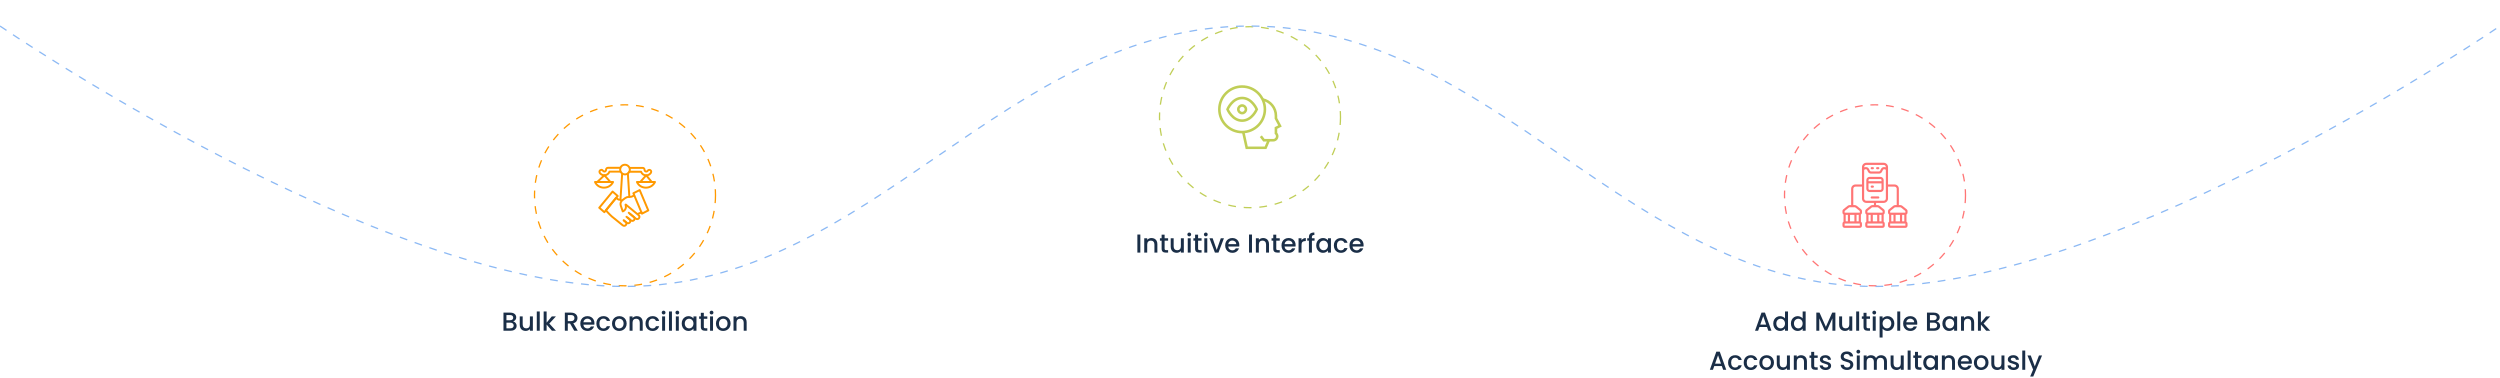 <svg width="1920" height="290" viewBox="0 0 1920 290" fill="none" xmlns="http://www.w3.org/2000/svg">
<circle cx="480" cy="150" r="69.5" stroke="#FF9900" stroke-dasharray="6 6"/>
<g filter="url(#filter0_d_22342_17819)">
<circle cx="480" cy="150" r="50" fill="white"/>
</g>
<path d="M460.228 159.546L470.455 147.122L474.394 150.531L464.167 162.955L460.228 159.546Z" stroke="#FF9900" stroke-width="1.515" stroke-miterlimit="10" stroke-linecap="round" stroke-linejoin="round"/>
<path d="M479.243 169.395L480.455 170.379C481.212 170.985 481.288 172.046 480.682 172.804C480.076 173.561 479.015 173.637 478.258 173.031L470 166.364C469.621 166.061 469.091 165.531 468.561 165.001C467.955 164.395 465.758 162.198 465.379 161.44L473.182 151.895L474.47 152.955C474.773 153.258 475.227 153.334 475.606 153.334C476.061 153.258 476.44 153.41 476.743 153.713L477.046 153.94" stroke="#FF9900" stroke-width="1.515" stroke-miterlimit="10" stroke-linecap="round" stroke-linejoin="round"/>
<path d="M482.879 163.409L488.258 167.879C489.016 168.485 490.076 168.409 490.682 167.651C491.288 166.894 491.213 165.833 490.455 165.227L480.606 157.121" stroke="#FF9900" stroke-width="1.515" stroke-miterlimit="10" stroke-linecap="round" stroke-linejoin="round"/>
<path d="M481.136 166.516L483.485 168.41C484.242 169.016 484.318 170.076 483.712 170.834C483.106 171.591 482.046 171.667 481.288 171.061L478.939 169.167" stroke="#FF9900" stroke-width="1.515" stroke-miterlimit="10" stroke-linecap="round" stroke-linejoin="round"/>
<path d="M483.864 164.243L486.742 166.592C487.5 167.198 487.576 168.258 486.97 169.016C486.364 169.773 485.303 169.849 484.545 169.243L482.121 167.198" stroke="#FF9900" stroke-width="1.515" stroke-miterlimit="10" stroke-linecap="round" stroke-linejoin="round"/>
<path d="M480.455 157.348L480.607 158.03C481.061 159.848 480.001 161.742 478.258 162.348L476.743 157.879C476.213 156.364 476.743 154.697 478.031 153.712L480.304 152.045C481.061 151.515 481.97 151.212 482.955 151.212H483.788C484.622 151.212 485.531 150.985 486.213 150.53L487.046 150" stroke="#FF9900" stroke-width="1.515" stroke-miterlimit="10" stroke-linecap="round" stroke-linejoin="round"/>
<path d="M497.879 161.591L493.03 164.091L486.439 148.41L491.288 145.985L497.879 161.591Z" stroke="#FF9900" stroke-width="1.515" stroke-miterlimit="10" stroke-linecap="round" stroke-linejoin="round"/>
<path d="M492.727 163.106L489.924 164.243" stroke="#FF9900" stroke-width="1.515" stroke-miterlimit="10" stroke-linecap="round" stroke-linejoin="round"/>
<path d="M483.712 128.939H493.636C494.469 128.939 495 129.621 495 130.379C495 131.136 495.606 131.742 496.363 131.742C496.818 131.742 497.272 131.515 497.5 131.136C497.727 130.682 498.257 130.455 498.712 130.455C499.848 130.455 500.53 131.667 499.924 132.652C499.166 133.864 497.803 134.697 496.288 134.697C494.469 134.697 492.878 133.561 492.348 131.894H483.333" stroke="#FF9900" stroke-width="1.515" stroke-miterlimit="10" stroke-linecap="round" stroke-linejoin="round"/>
<path d="M476.516 131.819H468.106C467.5 133.41 465.985 134.622 464.167 134.622C462.652 134.622 461.364 133.864 460.606 132.728C460 131.819 460.606 130.531 461.743 130.455C462.273 130.379 462.803 130.682 463.106 131.137C463.334 131.516 463.788 131.743 464.319 131.743C464.925 131.667 465.455 131.061 465.455 130.304C465.455 129.546 466.137 128.864 466.894 128.864H476.44" stroke="#FF9900" stroke-width="1.515" stroke-miterlimit="10" stroke-linecap="round" stroke-linejoin="round"/>
<path d="M456.97 139.773C459.621 145.607 468.106 145.531 470.833 139.773H456.97Z" stroke="#FF9900" stroke-width="1.515" stroke-miterlimit="10" stroke-linecap="round" stroke-linejoin="round"/>
<path d="M489.167 139.773C491.819 145.607 500.303 145.531 503.031 139.773H489.167Z" stroke="#FF9900" stroke-width="1.515" stroke-miterlimit="10" stroke-linecap="round" stroke-linejoin="round"/>
<path d="M458.636 139.774L464.166 134.622L468.787 139.774" stroke="#FF9900" stroke-width="1.515" stroke-miterlimit="10" stroke-linecap="round" stroke-linejoin="round"/>
<path d="M491.742 139.697L496.288 134.621L500.53 139.773" stroke="#FF9900" stroke-width="1.515" stroke-miterlimit="10" stroke-linecap="round" stroke-linejoin="round"/>
<path d="M482.196 133.258L483.333 151.212" stroke="#FF9900" stroke-width="1.515" stroke-miterlimit="10" stroke-linecap="round" stroke-linejoin="round"/>
<path d="M476.516 153.258L477.804 133.485" stroke="#FF9900" stroke-width="1.515" stroke-miterlimit="10" stroke-linecap="round" stroke-linejoin="round"/>
<path d="M483.712 130.228C483.712 132.273 482.045 133.94 480 133.94C477.954 133.94 476.288 132.273 476.288 130.228C476.212 128.182 477.879 126.516 479.924 126.516C481.969 126.516 483.712 128.182 483.712 130.228Z" stroke="#FF9900" stroke-width="1.515" stroke-miterlimit="10" stroke-linecap="round" stroke-linejoin="round"/>
<g filter="url(#filter1_d_22342_17819)">
<circle cx="960" cy="90" r="69.5" stroke="#C0CE57" stroke-dasharray="6 6"/>
<g filter="url(#filter2_d_22342_17819)">
<circle cx="960" cy="90" r="50" fill="white"/>
</g>
<g clip-path="url(#clip0_22342_17819)">
<mask id="mask0_22342_17819" style="mask-type:luminance" maskUnits="userSpaceOnUse" x="935" y="65" width="50" height="50">
<path d="M984 114V66H936V114H984Z" fill="white" stroke="white" stroke-width="2"/>
</mask>
<g mask="url(#mask0_22342_17819)">
<path d="M969.698 76.402C975.529 77.595 979.915 82.754 979.915 88.938V90.912L983.018 96.743L979.915 98.295V102.373L979.93 102.387C980.381 102.81 980.696 103.359 980.832 103.962C980.967 104.566 980.919 105.196 980.691 105.771C980.464 106.347 980.069 106.841 979.558 107.189C979.046 107.537 978.442 107.723 977.823 107.723H970.69L968.31 104.61" stroke="#C0CE57" stroke-width="2" stroke-miterlimit="10"/>
<path d="M974.423 107.702L971.956 113.515L957.479 113.535L954.828 101.417" stroke="#C0CE57" stroke-width="2" stroke-miterlimit="10"/>
<path d="M971.438 83.952C971.438 93.609 963.609 101.438 953.952 101.438C944.294 101.438 936.465 93.609 936.465 83.952C936.465 74.294 944.294 66.465 953.952 66.465C963.609 66.465 971.438 74.294 971.438 83.952Z" stroke="#C0CE57" stroke-width="2" stroke-miterlimit="10"/>
<path d="M953.952 92.645C946.367 92.645 942.722 83.952 942.722 83.952C942.722 83.952 946.367 75.258 953.952 75.258C961.537 75.258 965.183 83.952 965.183 83.952C965.183 83.952 961.537 92.645 953.952 92.645Z" stroke="#C0CE57" stroke-width="2" stroke-miterlimit="10"/>
<path d="M956.882 83.951C956.882 85.569 955.57 86.881 953.952 86.881C952.334 86.881 951.022 85.569 951.022 83.951C951.022 82.333 952.334 81.022 953.952 81.022C955.57 81.022 956.882 82.333 956.882 83.951Z" stroke="#C0CE57" stroke-width="2" stroke-miterlimit="10"/>
</g>
</g>
</g>
<g filter="url(#filter3_d_22342_17819)">
<circle cx="1440" cy="150" r="69.5" stroke="#FF7575" stroke-dasharray="6 6"/>
<g filter="url(#filter4_d_22342_17819)">
<circle cx="1440" cy="150" r="50" fill="white"/>
</g>
<g clip-path="url(#clip1_22342_17819)">
<path d="M1460.98 158.048C1460.53 157.694 1459.98 157.5 1459.42 157.5H1458.33V145C1458.33 144.116 1457.98 143.268 1457.36 142.643C1456.73 142.018 1455.88 141.667 1455 141.667H1450V128.333C1450 127.449 1449.65 126.601 1449.02 125.976C1448.4 125.351 1447.55 125 1446.67 125H1433.33C1432.45 125 1431.6 125.351 1430.98 125.976C1430.35 126.601 1430 127.449 1430 128.333V141.667H1425C1424.12 141.667 1423.27 142.018 1422.64 142.643C1422.02 143.268 1421.67 144.116 1421.67 145V157.5H1420.58C1420.02 157.5 1419.46 157.693 1419.02 158.048L1415.63 160.766C1415.43 160.921 1415.27 161.119 1415.16 161.344C1415.06 161.57 1415 161.817 1415 162.067V163.333C1415 163.625 1415.08 163.91 1415.22 164.162C1415.37 164.414 1415.58 164.623 1415.83 164.768V170.232C1415.58 170.377 1415.37 170.586 1415.22 170.838C1415.08 171.09 1415 171.375 1415 171.667V173.333C1415 173.775 1415.18 174.199 1415.49 174.512C1415.8 174.824 1416.22 175 1416.67 175H1428.33C1428.78 175 1429.2 174.824 1429.51 174.512C1429.82 174.199 1430 173.775 1430 173.333V171.667C1430 171.375 1429.92 171.09 1429.78 170.838C1429.63 170.586 1429.42 170.377 1429.17 170.232V164.768C1429.42 164.623 1429.63 164.414 1429.78 164.162C1429.92 163.91 1430 163.625 1430 163.333V162.067C1430 161.817 1429.94 161.57 1429.84 161.345C1429.73 161.119 1429.57 160.921 1429.38 160.766L1425.98 158.048C1425.53 157.694 1424.98 157.5 1424.42 157.5H1423.33V145C1423.33 144.558 1423.51 144.134 1423.82 143.821C1424.13 143.509 1424.56 143.333 1425 143.333H1430V152.5C1430 153.384 1430.35 154.232 1430.98 154.857C1431.6 155.482 1432.45 155.833 1433.33 155.833H1439.17V157.5H1438.08C1437.52 157.5 1436.96 157.693 1436.52 158.048L1433.13 160.766C1432.93 160.921 1432.77 161.119 1432.66 161.344C1432.55 161.57 1432.5 161.817 1432.5 162.067V163.333C1432.5 163.625 1432.58 163.91 1432.72 164.162C1432.87 164.414 1433.08 164.623 1433.33 164.768V170.232C1433.08 170.377 1432.87 170.586 1432.72 170.838C1432.58 171.09 1432.5 171.375 1432.5 171.667V173.333C1432.5 173.775 1432.68 174.199 1432.99 174.512C1433.3 174.824 1433.72 175 1434.17 175H1445.83C1446.28 175 1446.7 174.824 1447.01 174.512C1447.32 174.199 1447.5 173.775 1447.5 173.333V171.667C1447.5 171.375 1447.42 171.09 1447.28 170.838C1447.13 170.586 1446.92 170.377 1446.67 170.232V164.768C1446.92 164.623 1447.13 164.414 1447.28 164.162C1447.42 163.91 1447.5 163.625 1447.5 163.333V162.067C1447.5 161.817 1447.44 161.57 1447.34 161.345C1447.23 161.119 1447.07 160.921 1446.88 160.766L1443.48 158.048C1443.03 157.694 1442.48 157.5 1441.92 157.5H1440.83V155.833H1446.67C1447.55 155.833 1448.4 155.482 1449.02 154.857C1449.65 154.232 1450 153.384 1450 152.5V143.333H1455C1455.44 143.333 1455.87 143.509 1456.18 143.821C1456.49 144.134 1456.67 144.558 1456.67 145V157.5H1455.58C1455.02 157.5 1454.46 157.693 1454.02 158.048L1450.63 160.766C1450.43 160.921 1450.27 161.119 1450.16 161.344C1450.05 161.57 1450 161.817 1450 162.067V163.333C1450 163.625 1450.08 163.91 1450.22 164.162C1450.37 164.414 1450.58 164.623 1450.83 164.768V170.232C1450.58 170.377 1450.37 170.586 1450.22 170.838C1450.08 171.09 1450 171.375 1450 171.667V173.333C1450 173.775 1450.18 174.199 1450.49 174.512C1450.8 174.824 1451.22 175 1451.67 175H1463.33C1463.78 175 1464.2 174.824 1464.51 174.512C1464.82 174.199 1465 173.775 1465 173.333V171.667C1465 171.375 1464.92 171.09 1464.78 170.838C1464.63 170.586 1464.42 170.377 1464.17 170.232V164.768C1464.42 164.623 1464.63 164.414 1464.78 164.162C1464.92 163.91 1465 163.625 1465 163.333V162.067C1465 161.817 1464.94 161.57 1464.84 161.345C1464.73 161.119 1464.57 160.921 1464.38 160.766L1460.98 158.048ZM1424.17 165V170H1420.83V165H1424.17ZM1427.5 170H1425.83V165H1427.5V170ZM1419.17 170H1417.5V165H1419.17V170ZM1428.33 173.333H1416.67V171.667H1428.33V173.333ZM1424.94 159.35L1428.33 162.067V163.333H1416.67V162.067L1420.06 159.349C1420.21 159.231 1420.39 159.167 1420.58 159.167H1424.42C1424.61 159.167 1424.79 159.232 1424.94 159.35ZM1441.67 165V170H1438.33V165H1441.67ZM1445 170H1443.33V165H1445V170ZM1436.67 170H1435V165H1436.67V170ZM1445.83 173.333H1434.17V171.667H1445.83V173.333ZM1442.44 159.35L1445.83 162.067V163.333H1434.17V162.067L1437.56 159.349C1437.71 159.231 1437.89 159.167 1438.08 159.167H1441.92C1442.11 159.167 1442.29 159.232 1442.44 159.35ZM1433.33 126.667H1446.67C1447.11 126.667 1447.53 126.842 1447.85 127.155C1448.16 127.467 1448.33 127.891 1448.33 128.333V128.487C1448.07 128.388 1447.78 128.336 1447.5 128.333H1446.86C1446.4 128.332 1445.94 128.461 1445.55 128.705C1445.15 128.949 1444.83 129.299 1444.63 129.715L1443.88 131.206C1443.81 131.345 1443.71 131.461 1443.58 131.543C1443.44 131.624 1443.29 131.667 1443.14 131.667H1436.86C1436.71 131.667 1436.56 131.624 1436.42 131.543C1436.29 131.461 1436.19 131.345 1436.12 131.206L1435.37 129.715C1435.17 129.299 1434.85 128.949 1434.45 128.705C1434.06 128.461 1433.6 128.332 1433.14 128.333H1432.5C1432.22 128.336 1431.93 128.388 1431.67 128.487V128.333C1431.67 127.891 1431.84 127.467 1432.15 127.155C1432.47 126.842 1432.89 126.667 1433.33 126.667ZM1448.33 152.5C1448.33 152.942 1448.16 153.366 1447.85 153.679C1447.53 153.991 1447.11 154.167 1446.67 154.167H1433.33C1432.89 154.167 1432.47 153.991 1432.15 153.679C1431.84 153.366 1431.67 152.942 1431.67 152.5V130.833C1431.67 130.612 1431.75 130.4 1431.91 130.244C1432.07 130.088 1432.28 130 1432.5 130H1433.14C1433.29 129.999 1433.44 130.042 1433.58 130.124C1433.71 130.205 1433.81 130.322 1433.88 130.461L1434.63 131.952C1434.83 132.368 1435.15 132.718 1435.55 132.962C1435.94 133.206 1436.4 133.335 1436.86 133.333H1443.14C1443.6 133.335 1444.06 133.206 1444.45 132.962C1444.85 132.718 1445.17 132.368 1445.37 131.952L1446.12 130.461C1446.19 130.322 1446.29 130.205 1446.42 130.124C1446.56 130.042 1446.71 129.999 1446.86 130H1447.5C1447.72 130 1447.93 130.088 1448.09 130.244C1448.25 130.4 1448.33 130.612 1448.33 130.833V152.5ZM1451.67 162.067L1455.06 159.349C1455.21 159.231 1455.39 159.167 1455.58 159.167H1459.42C1459.61 159.167 1459.79 159.232 1459.94 159.35L1463.33 162.067V163.333H1451.67V162.067ZM1462.5 170H1460.83V165H1462.5V170ZM1455.83 170V165H1459.17V170H1455.83ZM1452.5 165H1454.17V170H1452.5V165ZM1463.33 173.333H1451.67V171.667H1463.33V173.333Z" fill="#FF7575"/>
<path d="M1444.17 135.833H1435.83C1435.17 135.833 1434.53 136.096 1434.07 136.565C1433.6 137.034 1433.33 137.67 1433.33 138.333V145C1433.33 145.663 1433.6 146.299 1434.07 146.767C1434.53 147.236 1435.17 147.5 1435.83 147.5H1444.17C1444.83 147.5 1445.47 147.236 1445.93 146.767C1446.4 146.299 1446.67 145.663 1446.67 145V138.333C1446.67 137.67 1446.4 137.034 1445.93 136.565C1445.47 136.096 1444.83 135.833 1444.17 135.833ZM1435.83 137.5H1444.17C1444.39 137.5 1444.6 137.587 1444.76 137.744C1444.91 137.9 1445 138.112 1445 138.333V139.166H1435V138.333C1435 138.112 1435.09 137.9 1435.24 137.744C1435.4 137.587 1435.61 137.5 1435.83 137.5ZM1444.17 145.833H1435.83C1435.61 145.833 1435.4 145.745 1435.24 145.589C1435.09 145.433 1435 145.221 1435 145V140.833H1445V145C1445 145.221 1444.91 145.433 1444.76 145.589C1444.6 145.745 1444.39 145.833 1444.17 145.833ZM1442.5 150.833H1437.5C1437.28 150.833 1437.07 150.921 1436.91 151.077C1436.75 151.233 1436.67 151.445 1436.67 151.666C1436.67 151.887 1436.75 152.099 1436.91 152.256C1437.07 152.412 1437.28 152.5 1437.5 152.5H1442.5C1442.72 152.5 1442.93 152.412 1443.09 152.256C1443.25 152.099 1443.33 151.887 1443.33 151.666C1443.33 151.445 1443.25 151.233 1443.09 151.077C1442.93 150.921 1442.72 150.833 1442.5 150.833ZM1437.5 130H1438.33C1438.55 130 1438.77 129.912 1438.92 129.756C1439.08 129.599 1439.17 129.387 1439.17 129.166C1439.17 128.945 1439.08 128.733 1438.92 128.577C1438.77 128.421 1438.55 128.333 1438.33 128.333H1437.5C1437.28 128.333 1437.07 128.421 1436.91 128.577C1436.75 128.733 1436.67 128.945 1436.67 129.166C1436.67 129.387 1436.75 129.599 1436.91 129.756C1437.07 129.912 1437.28 130 1437.5 130ZM1441.67 130H1442.5C1442.72 130 1442.93 129.912 1443.09 129.756C1443.25 129.599 1443.33 129.387 1443.33 129.166C1443.33 128.945 1443.25 128.733 1443.09 128.577C1442.93 128.421 1442.72 128.333 1442.5 128.333H1441.67C1441.45 128.333 1441.23 128.421 1441.08 128.577C1440.92 128.733 1440.83 128.945 1440.83 129.166C1440.83 129.387 1440.92 129.599 1441.08 129.756C1441.23 129.912 1441.45 130 1441.67 130Z" fill="#FF7575"/>
<path d="M1438.33 142.5H1437.5C1437.28 142.5 1437.07 142.588 1436.91 142.744C1436.75 142.9 1436.67 143.112 1436.67 143.333C1436.67 143.554 1436.75 143.766 1436.91 143.923C1437.07 144.079 1437.28 144.167 1437.5 144.167H1438.33C1438.55 144.167 1438.77 144.079 1438.92 143.923C1439.08 143.766 1439.17 143.554 1439.17 143.333C1439.17 143.112 1439.08 142.9 1438.92 142.744C1438.77 142.588 1438.55 142.5 1438.33 142.5Z" fill="#FF7575"/>
</g>
</g>
<path d="M394.106 246.86C394.853 246.993 395.486 247.387 396.006 248.04C396.526 248.693 396.786 249.433 396.786 250.26C396.786 250.967 396.599 251.607 396.226 252.18C395.866 252.74 395.339 253.187 394.646 253.52C393.953 253.84 393.146 254 392.226 254H386.666V240.1H391.966C392.913 240.1 393.726 240.26 394.406 240.58C395.086 240.9 395.599 241.333 395.946 241.88C396.293 242.413 396.466 243.013 396.466 243.68C396.466 244.48 396.253 245.147 395.826 245.68C395.399 246.213 394.826 246.607 394.106 246.86ZM388.946 245.94H391.766C392.513 245.94 393.093 245.773 393.506 245.44C393.933 245.093 394.146 244.6 394.146 243.96C394.146 243.333 393.933 242.847 393.506 242.5C393.093 242.14 392.513 241.96 391.766 241.96H388.946V245.94ZM392.026 252.14C392.799 252.14 393.406 251.953 393.846 251.58C394.286 251.207 394.506 250.687 394.506 250.02C394.506 249.34 394.273 248.8 393.806 248.4C393.339 248 392.719 247.8 391.946 247.8H388.946V252.14H392.026ZM409.244 242.98V254H406.964V252.7C406.604 253.153 406.13 253.513 405.544 253.78C404.97 254.033 404.357 254.16 403.704 254.16C402.837 254.16 402.057 253.98 401.364 253.62C400.684 253.26 400.144 252.727 399.744 252.02C399.357 251.313 399.164 250.46 399.164 249.46V242.98H401.424V249.12C401.424 250.107 401.67 250.867 402.164 251.4C402.657 251.92 403.33 252.18 404.184 252.18C405.037 252.18 405.71 251.92 406.204 251.4C406.71 250.867 406.964 250.107 406.964 249.12V242.98H409.244ZM414.532 239.2V254H412.252V239.2H414.532ZM421.885 248.5L426.965 254H423.885L419.805 249.26V254H417.525V239.2H419.805V247.8L423.805 242.98H426.965L421.885 248.5ZM441.015 254L437.815 248.44H436.075V254H433.795V240.1H438.595C439.662 240.1 440.562 240.287 441.295 240.66C442.042 241.033 442.595 241.533 442.955 242.16C443.328 242.787 443.515 243.487 443.515 244.26C443.515 245.167 443.248 245.993 442.715 246.74C442.195 247.473 441.388 247.973 440.295 248.24L443.735 254H441.015ZM436.075 246.62H438.595C439.448 246.62 440.088 246.407 440.515 245.98C440.955 245.553 441.175 244.98 441.175 244.26C441.175 243.54 440.962 242.98 440.535 242.58C440.108 242.167 439.462 241.96 438.595 241.96H436.075V246.62ZM456.532 248.22C456.532 248.633 456.505 249.007 456.452 249.34H448.032C448.098 250.22 448.425 250.927 449.012 251.46C449.598 251.993 450.318 252.26 451.172 252.26C452.398 252.26 453.265 251.747 453.772 250.72H456.232C455.898 251.733 455.292 252.567 454.412 253.22C453.545 253.86 452.465 254.18 451.172 254.18C450.118 254.18 449.172 253.947 448.332 253.48C447.505 253 446.852 252.333 446.372 251.48C445.905 250.613 445.672 249.613 445.672 248.48C445.672 247.347 445.898 246.353 446.352 245.5C446.818 244.633 447.465 243.967 448.292 243.5C449.132 243.033 450.092 242.8 451.172 242.8C452.212 242.8 453.138 243.027 453.952 243.48C454.765 243.933 455.398 244.573 455.852 245.4C456.305 246.213 456.532 247.153 456.532 248.22ZM454.152 247.5C454.138 246.66 453.838 245.987 453.252 245.48C452.665 244.973 451.938 244.72 451.072 244.72C450.285 244.72 449.612 244.973 449.052 245.48C448.492 245.973 448.158 246.647 448.052 247.5H454.152ZM458.015 248.48C458.015 247.347 458.242 246.353 458.695 245.5C459.162 244.633 459.802 243.967 460.615 243.5C461.429 243.033 462.362 242.8 463.415 242.8C464.749 242.8 465.849 243.12 466.715 243.76C467.595 244.387 468.189 245.287 468.495 246.46H466.035C465.835 245.913 465.515 245.487 465.075 245.18C464.635 244.873 464.082 244.72 463.415 244.72C462.482 244.72 461.735 245.053 461.175 245.72C460.629 246.373 460.355 247.293 460.355 248.48C460.355 249.667 460.629 250.593 461.175 251.26C461.735 251.927 462.482 252.26 463.415 252.26C464.735 252.26 465.609 251.68 466.035 250.52H468.495C468.175 251.64 467.575 252.533 466.695 253.2C465.815 253.853 464.722 254.18 463.415 254.18C462.362 254.18 461.429 253.947 460.615 253.48C459.802 253 459.162 252.333 458.695 251.48C458.242 250.613 458.015 249.613 458.015 248.48ZM475.548 254.18C474.508 254.18 473.568 253.947 472.728 253.48C471.888 253 471.228 252.333 470.748 251.48C470.268 250.613 470.028 249.613 470.028 248.48C470.028 247.36 470.274 246.367 470.768 245.5C471.261 244.633 471.934 243.967 472.788 243.5C473.641 243.033 474.594 242.8 475.648 242.8C476.701 242.8 477.654 243.033 478.508 243.5C479.361 243.967 480.034 244.633 480.528 245.5C481.021 246.367 481.268 247.36 481.268 248.48C481.268 249.6 481.014 250.593 480.508 251.46C480.001 252.327 479.308 253 478.428 253.48C477.561 253.947 476.601 254.18 475.548 254.18ZM475.548 252.2C476.134 252.2 476.681 252.06 477.188 251.78C477.708 251.5 478.128 251.08 478.448 250.52C478.768 249.96 478.928 249.28 478.928 248.48C478.928 247.68 478.774 247.007 478.468 246.46C478.161 245.9 477.754 245.48 477.248 245.2C476.741 244.92 476.194 244.78 475.608 244.78C475.021 244.78 474.474 244.92 473.968 245.2C473.474 245.48 473.081 245.9 472.788 246.46C472.494 247.007 472.348 247.68 472.348 248.48C472.348 249.667 472.648 250.587 473.248 251.24C473.861 251.88 474.628 252.2 475.548 252.2ZM489.081 242.8C489.948 242.8 490.721 242.98 491.401 243.34C492.095 243.7 492.635 244.233 493.021 244.94C493.408 245.647 493.601 246.5 493.601 247.5V254H491.341V247.84C491.341 246.853 491.095 246.1 490.601 245.58C490.108 245.047 489.435 244.78 488.581 244.78C487.728 244.78 487.048 245.047 486.541 245.58C486.048 246.1 485.801 246.853 485.801 247.84V254H483.521V242.98H485.801V244.24C486.175 243.787 486.648 243.433 487.221 243.18C487.808 242.927 488.428 242.8 489.081 242.8ZM495.75 248.48C495.75 247.347 495.976 246.353 496.43 245.5C496.896 244.633 497.536 243.967 498.35 243.5C499.163 243.033 500.096 242.8 501.15 242.8C502.483 242.8 503.583 243.12 504.45 243.76C505.33 244.387 505.923 245.287 506.23 246.46H503.77C503.57 245.913 503.25 245.487 502.81 245.18C502.37 244.873 501.816 244.72 501.15 244.72C500.216 244.72 499.47 245.053 498.91 245.72C498.363 246.373 498.09 247.293 498.09 248.48C498.09 249.667 498.363 250.593 498.91 251.26C499.47 251.927 500.216 252.26 501.15 252.26C502.47 252.26 503.343 251.68 503.77 250.52H506.23C505.91 251.64 505.31 252.533 504.43 253.2C503.55 253.853 502.456 254.18 501.15 254.18C500.096 254.18 499.163 253.947 498.35 253.48C497.536 253 496.896 252.333 496.43 251.48C495.976 250.613 495.75 249.613 495.75 248.48ZM509.662 241.52C509.249 241.52 508.902 241.38 508.622 241.1C508.342 240.82 508.202 240.473 508.202 240.06C508.202 239.647 508.342 239.3 508.622 239.02C508.902 238.74 509.249 238.6 509.662 238.6C510.062 238.6 510.402 238.74 510.682 239.02C510.962 239.3 511.102 239.647 511.102 240.06C511.102 240.473 510.962 240.82 510.682 241.1C510.402 241.38 510.062 241.52 509.662 241.52ZM510.782 242.98V254H508.502V242.98H510.782ZM516.055 239.2V254H513.775V239.2H516.055ZM520.209 241.52C519.795 241.52 519.449 241.38 519.169 241.1C518.889 240.82 518.749 240.473 518.749 240.06C518.749 239.647 518.889 239.3 519.169 239.02C519.449 238.74 519.795 238.6 520.209 238.6C520.609 238.6 520.949 238.74 521.229 239.02C521.509 239.3 521.649 239.647 521.649 240.06C521.649 240.473 521.509 240.82 521.229 241.1C520.949 241.38 520.609 241.52 520.209 241.52ZM521.329 242.98V254H519.049V242.98H521.329ZM523.562 248.44C523.562 247.333 523.789 246.353 524.242 245.5C524.709 244.647 525.336 243.987 526.122 243.52C526.922 243.04 527.802 242.8 528.762 242.8C529.629 242.8 530.382 242.973 531.022 243.32C531.676 243.653 532.196 244.073 532.582 244.58V242.98H534.882V254H532.582V252.36C532.196 252.88 531.669 253.313 531.002 253.66C530.336 254.007 529.576 254.18 528.722 254.18C527.776 254.18 526.909 253.94 526.122 253.46C525.336 252.967 524.709 252.287 524.242 251.42C523.789 250.54 523.562 249.547 523.562 248.44ZM532.582 248.48C532.582 247.72 532.422 247.06 532.102 246.5C531.796 245.94 531.389 245.513 530.882 245.22C530.376 244.927 529.829 244.78 529.242 244.78C528.656 244.78 528.109 244.927 527.602 245.22C527.096 245.5 526.682 245.92 526.362 246.48C526.056 247.027 525.902 247.68 525.902 248.44C525.902 249.2 526.056 249.867 526.362 250.44C526.682 251.013 527.096 251.453 527.602 251.76C528.122 252.053 528.669 252.2 529.242 252.2C529.829 252.2 530.376 252.053 530.882 251.76C531.389 251.467 531.796 251.04 532.102 250.48C532.422 249.907 532.582 249.24 532.582 248.48ZM540.537 244.84V250.94C540.537 251.353 540.63 251.653 540.817 251.84C541.017 252.013 541.35 252.1 541.817 252.1H543.217V254H541.417C540.39 254 539.604 253.76 539.057 253.28C538.51 252.8 538.237 252.02 538.237 250.94V244.84H536.937V242.98H538.237V240.24H540.537V242.98H543.217V244.84H540.537ZM546.478 241.52C546.065 241.52 545.718 241.38 545.438 241.1C545.158 240.82 545.018 240.473 545.018 240.06C545.018 239.647 545.158 239.3 545.438 239.02C545.718 238.74 546.065 238.6 546.478 238.6C546.878 238.6 547.218 238.74 547.498 239.02C547.778 239.3 547.918 239.647 547.918 240.06C547.918 240.473 547.778 240.82 547.498 241.1C547.218 241.38 546.878 241.52 546.478 241.52ZM547.598 242.98V254H545.318V242.98H547.598ZM555.372 254.18C554.332 254.18 553.392 253.947 552.552 253.48C551.712 253 551.052 252.333 550.572 251.48C550.092 250.613 549.852 249.613 549.852 248.48C549.852 247.36 550.098 246.367 550.592 245.5C551.085 244.633 551.758 243.967 552.612 243.5C553.465 243.033 554.418 242.8 555.472 242.8C556.525 242.8 557.478 243.033 558.332 243.5C559.185 243.967 559.858 244.633 560.352 245.5C560.845 246.367 561.092 247.36 561.092 248.48C561.092 249.6 560.838 250.593 560.332 251.46C559.825 252.327 559.132 253 558.252 253.48C557.385 253.947 556.425 254.18 555.372 254.18ZM555.372 252.2C555.958 252.2 556.505 252.06 557.012 251.78C557.532 251.5 557.952 251.08 558.272 250.52C558.592 249.96 558.752 249.28 558.752 248.48C558.752 247.68 558.598 247.007 558.292 246.46C557.985 245.9 557.578 245.48 557.072 245.2C556.565 244.92 556.018 244.78 555.432 244.78C554.845 244.78 554.298 244.92 553.792 245.2C553.298 245.48 552.905 245.9 552.612 246.46C552.318 247.007 552.172 247.68 552.172 248.48C552.172 249.667 552.472 250.587 553.072 251.24C553.685 251.88 554.452 252.2 555.372 252.2ZM568.906 242.8C569.772 242.8 570.546 242.98 571.226 243.34C571.919 243.7 572.459 244.233 572.846 244.94C573.232 245.647 573.426 246.5 573.426 247.5V254H571.166V247.84C571.166 246.853 570.919 246.1 570.426 245.58C569.932 245.047 569.259 244.78 568.406 244.78C567.552 244.78 566.872 245.047 566.366 245.58C565.872 246.1 565.626 246.853 565.626 247.84V254H563.346V242.98H565.626V244.24C565.999 243.787 566.472 243.433 567.046 243.18C567.632 242.927 568.252 242.8 568.906 242.8Z" fill="#1A2E47"/>
<path d="M1357.06 251.16H1351.24L1350.24 254H1347.86L1352.84 240.08H1355.48L1360.46 254H1358.06L1357.06 251.16ZM1356.42 249.3L1354.16 242.84L1351.88 249.3H1356.42ZM1361.87 248.44C1361.87 247.333 1362.09 246.353 1362.55 245.5C1363.01 244.647 1363.64 243.987 1364.43 243.52C1365.23 243.04 1366.11 242.8 1367.09 242.8C1367.81 242.8 1368.51 242.96 1369.21 243.28C1369.91 243.587 1370.47 244 1370.89 244.52V239.2H1373.19V254H1370.89V252.34C1370.51 252.873 1369.99 253.313 1369.33 253.66C1368.67 254.007 1367.92 254.18 1367.07 254.18C1366.11 254.18 1365.23 253.94 1364.43 253.46C1363.64 252.967 1363.01 252.287 1362.55 251.42C1362.09 250.54 1361.87 249.547 1361.87 248.44ZM1370.89 248.48C1370.89 247.72 1370.73 247.06 1370.41 246.5C1370.1 245.94 1369.69 245.513 1369.19 245.22C1368.68 244.927 1368.13 244.78 1367.55 244.78C1366.96 244.78 1366.41 244.927 1365.91 245.22C1365.4 245.5 1364.99 245.92 1364.67 246.48C1364.36 247.027 1364.21 247.68 1364.21 248.44C1364.21 249.2 1364.36 249.867 1364.67 250.44C1364.99 251.013 1365.4 251.453 1365.91 251.76C1366.43 252.053 1366.97 252.2 1367.55 252.2C1368.13 252.2 1368.68 252.053 1369.19 251.76C1369.69 251.467 1370.1 251.04 1370.41 250.48C1370.73 249.907 1370.89 249.24 1370.89 248.48ZM1375.42 248.44C1375.42 247.333 1375.65 246.353 1376.1 245.5C1376.57 244.647 1377.19 243.987 1377.98 243.52C1378.78 243.04 1379.67 242.8 1380.64 242.8C1381.36 242.8 1382.07 242.96 1382.76 243.28C1383.47 243.587 1384.03 244 1384.44 244.52V239.2H1386.74V254H1384.44V252.34C1384.07 252.873 1383.55 253.313 1382.88 253.66C1382.23 254.007 1381.47 254.18 1380.62 254.18C1379.66 254.18 1378.78 253.94 1377.98 253.46C1377.19 252.967 1376.57 252.287 1376.1 251.42C1375.65 250.54 1375.42 249.547 1375.42 248.44ZM1384.44 248.48C1384.44 247.72 1384.28 247.06 1383.96 246.5C1383.65 245.94 1383.25 245.513 1382.74 245.22C1382.23 244.927 1381.69 244.78 1381.1 244.78C1380.51 244.78 1379.97 244.927 1379.46 245.22C1378.95 245.5 1378.54 245.92 1378.22 246.48C1377.91 247.027 1377.76 247.68 1377.76 248.44C1377.76 249.2 1377.91 249.867 1378.22 250.44C1378.54 251.013 1378.95 251.453 1379.46 251.76C1379.98 252.053 1380.53 252.2 1381.1 252.2C1381.69 252.2 1382.23 252.053 1382.74 251.76C1383.25 251.467 1383.65 251.04 1383.96 250.48C1384.28 249.907 1384.44 249.24 1384.44 248.48ZM1409.57 240.1V254H1407.29V244.48L1403.05 254H1401.47L1397.21 244.48V254H1394.93V240.1H1397.39L1402.27 251L1407.13 240.1H1409.57ZM1422.55 242.98V254H1420.27V252.7C1419.91 253.153 1419.43 253.513 1418.85 253.78C1418.27 254.033 1417.66 254.16 1417.01 254.16C1416.14 254.16 1415.36 253.98 1414.67 253.62C1413.99 253.26 1413.45 252.727 1413.05 252.02C1412.66 251.313 1412.47 250.46 1412.47 249.46V242.98H1414.73V249.12C1414.73 250.107 1414.97 250.867 1415.47 251.4C1415.96 251.92 1416.63 252.18 1417.49 252.18C1418.34 252.18 1419.01 251.92 1419.51 251.4C1420.01 250.867 1420.27 250.107 1420.27 249.12V242.98H1422.55ZM1427.83 239.2V254H1425.55V239.2H1427.83ZM1433.49 244.84V250.94C1433.49 251.353 1433.58 251.653 1433.77 251.84C1433.97 252.013 1434.3 252.1 1434.77 252.1H1436.17V254H1434.37C1433.34 254 1432.55 253.76 1432.01 253.28C1431.46 252.8 1431.19 252.02 1431.19 250.94V244.84H1429.89V242.98H1431.19V240.24H1433.49V242.98H1436.17V244.84H1433.49ZM1439.43 241.52C1439.02 241.52 1438.67 241.38 1438.39 241.1C1438.11 240.82 1437.97 240.473 1437.97 240.06C1437.97 239.647 1438.11 239.3 1438.39 239.02C1438.67 238.74 1439.02 238.6 1439.43 238.6C1439.83 238.6 1440.17 238.74 1440.45 239.02C1440.73 239.3 1440.87 239.647 1440.87 240.06C1440.87 240.473 1440.73 240.82 1440.45 241.1C1440.17 241.38 1439.83 241.52 1439.43 241.52ZM1440.55 242.98V254H1438.27V242.98H1440.55ZM1445.82 244.6C1446.21 244.093 1446.74 243.667 1447.4 243.32C1448.07 242.973 1448.82 242.8 1449.66 242.8C1450.62 242.8 1451.5 243.04 1452.28 243.52C1453.08 243.987 1453.71 244.647 1454.16 245.5C1454.62 246.353 1454.84 247.333 1454.84 248.44C1454.84 249.547 1454.62 250.54 1454.16 251.42C1453.71 252.287 1453.08 252.967 1452.28 253.46C1451.5 253.94 1450.62 254.18 1449.66 254.18C1448.82 254.18 1448.08 254.013 1447.42 253.68C1446.77 253.333 1446.24 252.907 1445.82 252.4V259.24H1443.54V242.98H1445.82V244.6ZM1452.52 248.44C1452.52 247.68 1452.36 247.027 1452.04 246.48C1451.74 245.92 1451.32 245.5 1450.8 245.22C1450.3 244.927 1449.75 244.78 1449.16 244.78C1448.59 244.78 1448.04 244.927 1447.52 245.22C1447.02 245.513 1446.6 245.94 1446.28 246.5C1445.98 247.06 1445.82 247.72 1445.82 248.48C1445.82 249.24 1445.98 249.907 1446.28 250.48C1446.6 251.04 1447.02 251.467 1447.52 251.76C1448.04 252.053 1448.59 252.2 1449.16 252.2C1449.75 252.2 1450.3 252.053 1450.8 251.76C1451.32 251.453 1451.74 251.013 1452.04 250.44C1452.36 249.867 1452.52 249.2 1452.52 248.44ZM1459.38 239.2V254H1457.1V239.2H1459.38ZM1472.47 248.22C1472.47 248.633 1472.44 249.007 1472.39 249.34H1463.97C1464.04 250.22 1464.36 250.927 1464.95 251.46C1465.54 251.993 1466.26 252.26 1467.11 252.26C1468.34 252.26 1469.2 251.747 1469.71 250.72H1472.17C1471.84 251.733 1471.23 252.567 1470.35 253.22C1469.48 253.86 1468.4 254.18 1467.11 254.18C1466.06 254.18 1465.11 253.947 1464.27 253.48C1463.44 253 1462.79 252.333 1462.31 251.48C1461.84 250.613 1461.61 249.613 1461.61 248.48C1461.61 247.347 1461.84 246.353 1462.29 245.5C1462.76 244.633 1463.4 243.967 1464.23 243.5C1465.07 243.033 1466.03 242.8 1467.11 242.8C1468.15 242.8 1469.08 243.027 1469.89 243.48C1470.7 243.933 1471.34 244.573 1471.79 245.4C1472.24 246.213 1472.47 247.153 1472.47 248.22ZM1470.09 247.5C1470.08 246.66 1469.78 245.987 1469.19 245.48C1468.6 244.973 1467.88 244.72 1467.01 244.72C1466.22 244.72 1465.55 244.973 1464.99 245.48C1464.43 245.973 1464.1 246.647 1463.99 247.5H1470.09ZM1487.35 246.86C1488.1 246.993 1488.73 247.387 1489.25 248.04C1489.77 248.693 1490.03 249.433 1490.03 250.26C1490.03 250.967 1489.84 251.607 1489.47 252.18C1489.11 252.74 1488.58 253.187 1487.89 253.52C1487.2 253.84 1486.39 254 1485.47 254H1479.91V240.1H1485.21C1486.16 240.1 1486.97 240.26 1487.65 240.58C1488.33 240.9 1488.84 241.333 1489.19 241.88C1489.54 242.413 1489.71 243.013 1489.71 243.68C1489.71 244.48 1489.5 245.147 1489.07 245.68C1488.64 246.213 1488.07 246.607 1487.35 246.86ZM1482.19 245.94H1485.01C1485.76 245.94 1486.34 245.773 1486.75 245.44C1487.18 245.093 1487.39 244.6 1487.39 243.96C1487.39 243.333 1487.18 242.847 1486.75 242.5C1486.34 242.14 1485.76 241.96 1485.01 241.96H1482.19V245.94ZM1485.27 252.14C1486.04 252.14 1486.65 251.953 1487.09 251.58C1487.53 251.207 1487.75 250.687 1487.75 250.02C1487.75 249.34 1487.52 248.8 1487.05 248.4C1486.58 248 1485.96 247.8 1485.19 247.8H1482.19V252.14H1485.27ZM1491.75 248.44C1491.75 247.333 1491.97 246.353 1492.43 245.5C1492.89 244.647 1493.52 243.987 1494.31 243.52C1495.11 243.04 1495.99 242.8 1496.95 242.8C1497.81 242.8 1498.57 242.973 1499.21 243.32C1499.86 243.653 1500.38 244.073 1500.77 244.58V242.98H1503.07V254H1500.77V252.36C1500.38 252.88 1499.85 253.313 1499.19 253.66C1498.52 254.007 1497.76 254.18 1496.91 254.18C1495.96 254.18 1495.09 253.94 1494.31 253.46C1493.52 252.967 1492.89 252.287 1492.43 251.42C1491.97 250.54 1491.75 249.547 1491.75 248.44ZM1500.77 248.48C1500.77 247.72 1500.61 247.06 1500.29 246.5C1499.98 245.94 1499.57 245.513 1499.07 245.22C1498.56 244.927 1498.01 244.78 1497.43 244.78C1496.84 244.78 1496.29 244.927 1495.79 245.22C1495.28 245.5 1494.87 245.92 1494.55 246.48C1494.24 247.027 1494.09 247.68 1494.09 248.44C1494.09 249.2 1494.24 249.867 1494.55 250.44C1494.87 251.013 1495.28 251.453 1495.79 251.76C1496.31 252.053 1496.85 252.2 1497.43 252.2C1498.01 252.2 1498.56 252.053 1499.07 251.76C1499.57 251.467 1499.98 251.04 1500.29 250.48C1500.61 249.907 1500.77 249.24 1500.77 248.48ZM1511.62 242.8C1512.49 242.8 1513.26 242.98 1513.94 243.34C1514.64 243.7 1515.18 244.233 1515.56 244.94C1515.95 245.647 1516.14 246.5 1516.14 247.5V254H1513.88V247.84C1513.88 246.853 1513.64 246.1 1513.14 245.58C1512.65 245.047 1511.98 244.78 1511.12 244.78C1510.27 244.78 1509.59 245.047 1509.08 245.58C1508.59 246.1 1508.34 246.853 1508.34 247.84V254H1506.06V242.98H1508.34V244.24C1508.72 243.787 1509.19 243.433 1509.76 243.18C1510.35 242.927 1510.97 242.8 1511.62 242.8ZM1523.41 248.5L1528.49 254H1525.41L1521.33 249.26V254H1519.05V239.2H1521.33V247.8L1525.33 242.98H1528.49L1523.41 248.5ZM1322.36 281.16H1316.54L1315.54 284H1313.16L1318.14 270.08H1320.78L1325.76 284H1323.36L1322.36 281.16ZM1321.72 279.3L1319.46 272.84L1317.18 279.3H1321.72ZM1327.17 278.48C1327.17 277.347 1327.39 276.353 1327.85 275.5C1328.31 274.633 1328.95 273.967 1329.77 273.5C1330.58 273.033 1331.51 272.8 1332.57 272.8C1333.9 272.8 1335 273.12 1335.87 273.76C1336.75 274.387 1337.34 275.287 1337.65 276.46H1335.19C1334.99 275.913 1334.67 275.487 1334.23 275.18C1333.79 274.873 1333.23 274.72 1332.57 274.72C1331.63 274.72 1330.89 275.053 1330.33 275.72C1329.78 276.373 1329.51 277.293 1329.51 278.48C1329.51 279.667 1329.78 280.593 1330.33 281.26C1330.89 281.927 1331.63 282.26 1332.57 282.26C1333.89 282.26 1334.76 281.68 1335.19 280.52H1337.65C1337.33 281.64 1336.73 282.533 1335.85 283.2C1334.97 283.853 1333.87 284.18 1332.57 284.18C1331.51 284.18 1330.58 283.947 1329.77 283.48C1328.95 283 1328.31 282.333 1327.85 281.48C1327.39 280.613 1327.17 279.613 1327.17 278.48ZM1339.16 278.48C1339.16 277.347 1339.39 276.353 1339.84 275.5C1340.31 274.633 1340.95 273.967 1341.76 273.5C1342.57 273.033 1343.51 272.8 1344.56 272.8C1345.89 272.8 1346.99 273.12 1347.86 273.76C1348.74 274.387 1349.33 275.287 1349.64 276.46H1347.18C1346.98 275.913 1346.66 275.487 1346.22 275.18C1345.78 274.873 1345.23 274.72 1344.56 274.72C1343.63 274.72 1342.88 275.053 1342.32 275.72C1341.77 276.373 1341.5 277.293 1341.5 278.48C1341.5 279.667 1341.77 280.593 1342.32 281.26C1342.88 281.927 1343.63 282.26 1344.56 282.26C1345.88 282.26 1346.75 281.68 1347.18 280.52H1349.64C1349.32 281.64 1348.72 282.533 1347.84 283.2C1346.96 283.853 1345.87 284.18 1344.56 284.18C1343.51 284.18 1342.57 283.947 1341.76 283.48C1340.95 283 1340.31 282.333 1339.84 281.48C1339.39 280.613 1339.16 279.613 1339.16 278.48ZM1356.69 284.18C1355.65 284.18 1354.71 283.947 1353.87 283.48C1353.03 283 1352.37 282.333 1351.89 281.48C1351.41 280.613 1351.17 279.613 1351.17 278.48C1351.17 277.36 1351.42 276.367 1351.91 275.5C1352.41 274.633 1353.08 273.967 1353.93 273.5C1354.79 273.033 1355.74 272.8 1356.79 272.8C1357.85 272.8 1358.8 273.033 1359.65 273.5C1360.51 273.967 1361.18 274.633 1361.67 275.5C1362.17 276.367 1362.41 277.36 1362.41 278.48C1362.41 279.6 1362.16 280.593 1361.65 281.46C1361.15 282.327 1360.45 283 1359.57 283.48C1358.71 283.947 1357.75 284.18 1356.69 284.18ZM1356.69 282.2C1357.28 282.2 1357.83 282.06 1358.33 281.78C1358.85 281.5 1359.27 281.08 1359.59 280.52C1359.91 279.96 1360.07 279.28 1360.07 278.48C1360.07 277.68 1359.92 277.007 1359.61 276.46C1359.31 275.9 1358.9 275.48 1358.39 275.2C1357.89 274.92 1357.34 274.78 1356.75 274.78C1356.17 274.78 1355.62 274.92 1355.11 275.2C1354.62 275.48 1354.23 275.9 1353.93 276.46C1353.64 277.007 1353.49 277.68 1353.49 278.48C1353.49 279.667 1353.79 280.587 1354.39 281.24C1355.01 281.88 1355.77 282.2 1356.69 282.2ZM1374.65 272.98V284H1372.37V282.7C1372.01 283.153 1371.53 283.513 1370.95 283.78C1370.37 284.033 1369.76 284.16 1369.11 284.16C1368.24 284.16 1367.46 283.98 1366.77 283.62C1366.09 283.26 1365.55 282.727 1365.15 282.02C1364.76 281.313 1364.57 280.46 1364.57 279.46V272.98H1366.83V279.12C1366.83 280.107 1367.07 280.867 1367.57 281.4C1368.06 281.92 1368.73 282.18 1369.59 282.18C1370.44 282.18 1371.11 281.92 1371.61 281.4C1372.11 280.867 1372.37 280.107 1372.37 279.12V272.98H1374.65ZM1383.21 272.8C1384.08 272.8 1384.85 272.98 1385.53 273.34C1386.23 273.7 1386.77 274.233 1387.15 274.94C1387.54 275.647 1387.73 276.5 1387.73 277.5V284H1385.47V277.84C1385.47 276.853 1385.23 276.1 1384.73 275.58C1384.24 275.047 1383.57 274.78 1382.71 274.78C1381.86 274.78 1381.18 275.047 1380.67 275.58C1380.18 276.1 1379.93 276.853 1379.93 277.84V284H1377.65V272.98H1379.93V274.24C1380.31 273.787 1380.78 273.433 1381.35 273.18C1381.94 272.927 1382.56 272.8 1383.21 272.8ZM1393.3 274.84V280.94C1393.3 281.353 1393.4 281.653 1393.58 281.84C1393.78 282.013 1394.12 282.1 1394.58 282.1H1395.98V284H1394.18C1393.16 284 1392.37 283.76 1391.82 283.28C1391.28 282.8 1391 282.02 1391 280.94V274.84H1389.7V272.98H1391V270.24H1393.3V272.98H1395.98V274.84H1393.3ZM1402.08 284.18C1401.22 284.18 1400.44 284.027 1399.74 283.72C1399.06 283.4 1398.52 282.973 1398.12 282.44C1397.72 281.893 1397.51 281.287 1397.48 280.62H1399.84C1399.88 281.087 1400.1 281.48 1400.5 281.8C1400.92 282.107 1401.43 282.26 1402.04 282.26C1402.68 282.26 1403.18 282.14 1403.52 281.9C1403.88 281.647 1404.06 281.327 1404.06 280.94C1404.06 280.527 1403.86 280.22 1403.46 280.02C1403.08 279.82 1402.46 279.6 1401.6 279.36C1400.78 279.133 1400.1 278.913 1399.58 278.7C1399.06 278.487 1398.61 278.16 1398.22 277.72C1397.85 277.28 1397.66 276.7 1397.66 275.98C1397.66 275.393 1397.84 274.86 1398.18 274.38C1398.53 273.887 1399.02 273.5 1399.66 273.22C1400.32 272.94 1401.06 272.8 1401.9 272.8C1403.16 272.8 1404.16 273.12 1404.92 273.76C1405.7 274.387 1406.11 275.247 1406.16 276.34H1403.88C1403.84 275.847 1403.64 275.453 1403.28 275.16C1402.92 274.867 1402.44 274.72 1401.82 274.72C1401.22 274.72 1400.76 274.833 1400.44 275.06C1400.12 275.287 1399.96 275.587 1399.96 275.96C1399.96 276.253 1400.07 276.5 1400.28 276.7C1400.5 276.9 1400.76 277.06 1401.06 277.18C1401.37 277.287 1401.82 277.427 1402.42 277.6C1403.22 277.813 1403.88 278.033 1404.38 278.26C1404.9 278.473 1405.35 278.793 1405.72 279.22C1406.1 279.647 1406.29 280.213 1406.3 280.92C1406.3 281.547 1406.13 282.107 1405.78 282.6C1405.44 283.093 1404.94 283.48 1404.3 283.76C1403.68 284.04 1402.94 284.18 1402.08 284.18ZM1418.54 284.14C1417.61 284.14 1416.77 283.98 1416.02 283.66C1415.28 283.327 1414.69 282.86 1414.26 282.26C1413.84 281.66 1413.62 280.96 1413.62 280.16H1416.06C1416.12 280.76 1416.35 281.253 1416.76 281.64C1417.19 282.027 1417.78 282.22 1418.54 282.22C1419.33 282.22 1419.94 282.033 1420.38 281.66C1420.82 281.273 1421.04 280.78 1421.04 280.18C1421.04 279.713 1420.9 279.333 1420.62 279.04C1420.36 278.747 1420.02 278.52 1419.6 278.36C1419.2 278.2 1418.64 278.027 1417.92 277.84C1417.02 277.6 1416.28 277.36 1415.7 277.12C1415.14 276.867 1414.66 276.48 1414.26 275.96C1413.86 275.44 1413.66 274.747 1413.66 273.88C1413.66 273.08 1413.86 272.38 1414.26 271.78C1414.66 271.18 1415.22 270.72 1415.94 270.4C1416.66 270.08 1417.5 269.92 1418.44 269.92C1419.79 269.92 1420.89 270.26 1421.74 270.94C1422.61 271.607 1423.09 272.527 1423.18 273.7H1420.66C1420.62 273.193 1420.38 272.76 1419.94 272.4C1419.5 272.04 1418.92 271.86 1418.2 271.86C1417.55 271.86 1417.02 272.027 1416.6 272.36C1416.19 272.693 1415.98 273.173 1415.98 273.8C1415.98 274.227 1416.11 274.58 1416.36 274.86C1416.63 275.127 1416.96 275.34 1417.36 275.5C1417.76 275.66 1418.31 275.833 1419 276.02C1419.92 276.273 1420.67 276.527 1421.24 276.78C1421.83 277.033 1422.32 277.427 1422.72 277.96C1423.14 278.48 1423.34 279.18 1423.34 280.06C1423.34 280.767 1423.15 281.433 1422.76 282.06C1422.39 282.687 1421.84 283.193 1421.1 283.58C1420.38 283.953 1419.53 284.14 1418.54 284.14ZM1427.19 271.52C1426.78 271.52 1426.43 271.38 1426.15 271.1C1425.87 270.82 1425.73 270.473 1425.73 270.06C1425.73 269.647 1425.87 269.3 1426.15 269.02C1426.43 268.74 1426.78 268.6 1427.19 268.6C1427.59 268.6 1427.93 268.74 1428.21 269.02C1428.49 269.3 1428.63 269.647 1428.63 270.06C1428.63 270.473 1428.49 270.82 1428.21 271.1C1427.93 271.38 1427.59 271.52 1427.19 271.52ZM1428.31 272.98V284H1426.03V272.98H1428.31ZM1444.65 272.8C1445.51 272.8 1446.29 272.98 1446.97 273.34C1447.66 273.7 1448.2 274.233 1448.59 274.94C1448.99 275.647 1449.19 276.5 1449.19 277.5V284H1446.93V277.84C1446.93 276.853 1446.68 276.1 1446.19 275.58C1445.69 275.047 1445.02 274.78 1444.17 274.78C1443.31 274.78 1442.63 275.047 1442.13 275.58C1441.63 276.1 1441.39 276.853 1441.39 277.84V284H1439.13V277.84C1439.13 276.853 1438.88 276.1 1438.39 275.58C1437.89 275.047 1437.22 274.78 1436.37 274.78C1435.51 274.78 1434.83 275.047 1434.33 275.58C1433.83 276.1 1433.59 276.853 1433.59 277.84V284H1431.31V272.98H1433.59V274.24C1433.96 273.787 1434.43 273.433 1435.01 273.18C1435.58 272.927 1436.19 272.8 1436.85 272.8C1437.73 272.8 1438.51 272.987 1439.21 273.36C1439.9 273.733 1440.43 274.273 1440.81 274.98C1441.14 274.313 1441.66 273.787 1442.37 273.4C1443.07 273 1443.83 272.8 1444.65 272.8ZM1462.07 272.98V284H1459.79V282.7C1459.43 283.153 1458.95 283.513 1458.37 283.78C1457.79 284.033 1457.18 284.16 1456.53 284.16C1455.66 284.16 1454.88 283.98 1454.19 283.62C1453.51 283.26 1452.97 282.727 1452.57 282.02C1452.18 281.313 1451.99 280.46 1451.99 279.46V272.98H1454.25V279.12C1454.25 280.107 1454.49 280.867 1454.99 281.4C1455.48 281.92 1456.15 282.18 1457.01 282.18C1457.86 282.18 1458.53 281.92 1459.03 281.4C1459.53 280.867 1459.79 280.107 1459.79 279.12V272.98H1462.07ZM1467.36 269.2V284H1465.08V269.2H1467.36ZM1473.01 274.84V280.94C1473.01 281.353 1473.1 281.653 1473.29 281.84C1473.49 282.013 1473.82 282.1 1474.29 282.1H1475.69V284H1473.89C1472.86 284 1472.08 283.76 1471.53 283.28C1470.98 282.8 1470.71 282.02 1470.71 280.94V274.84H1469.41V272.98H1470.71V270.24H1473.01V272.98H1475.69V274.84H1473.01ZM1477.03 278.44C1477.03 277.333 1477.26 276.353 1477.71 275.5C1478.18 274.647 1478.8 273.987 1479.59 273.52C1480.39 273.04 1481.27 272.8 1482.23 272.8C1483.1 272.8 1483.85 272.973 1484.49 273.32C1485.14 273.653 1485.66 274.073 1486.05 274.58V272.98H1488.35V284H1486.05V282.36C1485.66 282.88 1485.14 283.313 1484.47 283.66C1483.8 284.007 1483.04 284.18 1482.19 284.18C1481.24 284.18 1480.38 283.94 1479.59 283.46C1478.8 282.967 1478.18 282.287 1477.71 281.42C1477.26 280.54 1477.03 279.547 1477.03 278.44ZM1486.05 278.48C1486.05 277.72 1485.89 277.06 1485.57 276.5C1485.26 275.94 1484.86 275.513 1484.35 275.22C1483.84 274.927 1483.3 274.78 1482.71 274.78C1482.12 274.78 1481.58 274.927 1481.07 275.22C1480.56 275.5 1480.15 275.92 1479.83 276.48C1479.52 277.027 1479.37 277.68 1479.37 278.44C1479.37 279.2 1479.52 279.867 1479.83 280.44C1480.15 281.013 1480.56 281.453 1481.07 281.76C1481.59 282.053 1482.14 282.2 1482.71 282.2C1483.3 282.2 1483.84 282.053 1484.35 281.76C1484.86 281.467 1485.26 281.04 1485.57 280.48C1485.89 279.907 1486.05 279.24 1486.05 278.48ZM1496.91 272.8C1497.77 272.8 1498.55 272.98 1499.23 273.34C1499.92 273.7 1500.46 274.233 1500.85 274.94C1501.23 275.647 1501.43 276.5 1501.43 277.5V284H1499.17V277.84C1499.17 276.853 1498.92 276.1 1498.43 275.58C1497.93 275.047 1497.26 274.78 1496.41 274.78C1495.55 274.78 1494.87 275.047 1494.37 275.58C1493.87 276.1 1493.63 276.853 1493.63 277.84V284H1491.35V272.98H1493.63V274.24C1494 273.787 1494.47 273.433 1495.05 273.18C1495.63 272.927 1496.25 272.8 1496.91 272.8ZM1514.43 278.22C1514.43 278.633 1514.41 279.007 1514.35 279.34H1505.93C1506 280.22 1506.33 280.927 1506.91 281.46C1507.5 281.993 1508.22 282.26 1509.07 282.26C1510.3 282.26 1511.17 281.747 1511.67 280.72H1514.13C1513.8 281.733 1513.19 282.567 1512.31 283.22C1511.45 283.86 1510.37 284.18 1509.07 284.18C1508.02 284.18 1507.07 283.947 1506.23 283.48C1505.41 283 1504.75 282.333 1504.27 281.48C1503.81 280.613 1503.57 279.613 1503.57 278.48C1503.57 277.347 1503.8 276.353 1504.25 275.5C1504.72 274.633 1505.37 273.967 1506.19 273.5C1507.03 273.033 1507.99 272.8 1509.07 272.8C1510.11 272.8 1511.04 273.027 1511.85 273.48C1512.67 273.933 1513.3 274.573 1513.75 275.4C1514.21 276.213 1514.43 277.153 1514.43 278.22ZM1512.05 277.5C1512.04 276.66 1511.74 275.987 1511.15 275.48C1510.57 274.973 1509.84 274.72 1508.97 274.72C1508.19 274.72 1507.51 274.973 1506.95 275.48C1506.39 275.973 1506.06 276.647 1505.95 277.5H1512.05ZM1521.46 284.18C1520.42 284.18 1519.48 283.947 1518.64 283.48C1517.8 283 1517.14 282.333 1516.66 281.48C1516.18 280.613 1515.94 279.613 1515.94 278.48C1515.94 277.36 1516.18 276.367 1516.68 275.5C1517.17 274.633 1517.84 273.967 1518.7 273.5C1519.55 273.033 1520.5 272.8 1521.56 272.8C1522.61 272.8 1523.56 273.033 1524.42 273.5C1525.27 273.967 1525.94 274.633 1526.44 275.5C1526.93 276.367 1527.18 277.36 1527.18 278.48C1527.18 279.6 1526.92 280.593 1526.42 281.46C1525.91 282.327 1525.22 283 1524.34 283.48C1523.47 283.947 1522.51 284.18 1521.46 284.18ZM1521.46 282.2C1522.04 282.2 1522.59 282.06 1523.1 281.78C1523.62 281.5 1524.04 281.08 1524.36 280.52C1524.68 279.96 1524.84 279.28 1524.84 278.48C1524.84 277.68 1524.68 277.007 1524.38 276.46C1524.07 275.9 1523.66 275.48 1523.16 275.2C1522.65 274.92 1522.1 274.78 1521.52 274.78C1520.93 274.78 1520.38 274.92 1519.88 275.2C1519.38 275.48 1518.99 275.9 1518.7 276.46C1518.4 277.007 1518.26 277.68 1518.26 278.48C1518.26 279.667 1518.56 280.587 1519.16 281.24C1519.77 281.88 1520.54 282.2 1521.46 282.2ZM1539.41 272.98V284H1537.13V282.7C1536.77 283.153 1536.3 283.513 1535.71 283.78C1535.14 284.033 1534.52 284.16 1533.87 284.16C1533 284.16 1532.22 283.98 1531.53 283.62C1530.85 283.26 1530.31 282.727 1529.91 282.02C1529.52 281.313 1529.33 280.46 1529.33 279.46V272.98H1531.59V279.12C1531.59 280.107 1531.84 280.867 1532.33 281.4C1532.82 281.92 1533.5 282.18 1534.35 282.18C1535.2 282.18 1535.88 281.92 1536.37 281.4C1536.88 280.867 1537.13 280.107 1537.13 279.12V272.98H1539.41ZM1546.42 284.18C1545.55 284.18 1544.77 284.027 1544.08 283.72C1543.4 283.4 1542.86 282.973 1542.46 282.44C1542.06 281.893 1541.85 281.287 1541.82 280.62H1544.18C1544.22 281.087 1544.44 281.48 1544.84 281.8C1545.25 282.107 1545.77 282.26 1546.38 282.26C1547.02 282.26 1547.51 282.14 1547.86 281.9C1548.22 281.647 1548.4 281.327 1548.4 280.94C1548.4 280.527 1548.2 280.22 1547.8 280.02C1547.41 279.82 1546.79 279.6 1545.94 279.36C1545.11 279.133 1544.44 278.913 1543.92 278.7C1543.4 278.487 1542.95 278.16 1542.56 277.72C1542.19 277.28 1542 276.7 1542 275.98C1542 275.393 1542.17 274.86 1542.52 274.38C1542.87 273.887 1543.36 273.5 1544 273.22C1544.65 272.94 1545.4 272.8 1546.24 272.8C1547.49 272.8 1548.5 273.12 1549.26 273.76C1550.03 274.387 1550.45 275.247 1550.5 276.34H1548.22C1548.18 275.847 1547.98 275.453 1547.62 275.16C1547.26 274.867 1546.77 274.72 1546.16 274.72C1545.56 274.72 1545.1 274.833 1544.78 275.06C1544.46 275.287 1544.3 275.587 1544.3 275.96C1544.3 276.253 1544.41 276.5 1544.62 276.7C1544.83 276.9 1545.09 277.06 1545.4 277.18C1545.71 277.287 1546.16 277.427 1546.76 277.6C1547.56 277.813 1548.21 278.033 1548.72 278.26C1549.24 278.473 1549.69 278.793 1550.06 279.22C1550.43 279.647 1550.63 280.213 1550.64 280.92C1550.64 281.547 1550.47 282.107 1550.12 282.6C1549.77 283.093 1549.28 283.48 1548.64 283.76C1548.01 284.04 1547.27 284.18 1546.42 284.18ZM1555.38 269.2V284H1553.1V269.2H1555.38ZM1568.3 272.98L1561.54 289.18H1559.18L1561.42 283.82L1557.08 272.98H1559.62L1562.72 281.38L1565.94 272.98H1568.3Z" fill="#1A2E47"/>
<path d="M875.782 180.1V194H873.502V180.1H875.782ZM884.335 182.8C885.202 182.8 885.975 182.98 886.655 183.34C887.349 183.7 887.889 184.233 888.275 184.94C888.662 185.647 888.855 186.5 888.855 187.5V194H886.595V187.84C886.595 186.853 886.349 186.1 885.855 185.58C885.362 185.047 884.689 184.78 883.835 184.78C882.982 184.78 882.302 185.047 881.795 185.58C881.302 186.1 881.055 186.853 881.055 187.84V194H878.775V182.98H881.055V184.24C881.429 183.787 881.902 183.433 882.475 183.18C883.062 182.927 883.682 182.8 884.335 182.8ZM894.424 184.84V190.94C894.424 191.353 894.517 191.653 894.704 191.84C894.904 192.013 895.237 192.1 895.704 192.1H897.104V194H895.304C894.277 194 893.49 193.76 892.944 193.28C892.397 192.8 892.124 192.02 892.124 190.94V184.84H890.824V182.98H892.124V180.24H894.424V182.98H897.104V184.84H894.424ZM909.185 182.98V194H906.905V192.7C906.545 193.153 906.072 193.513 905.485 193.78C904.912 194.033 904.298 194.16 903.645 194.16C902.778 194.16 901.998 193.98 901.305 193.62C900.625 193.26 900.085 192.727 899.685 192.02C899.298 191.313 899.105 190.46 899.105 189.46V182.98H901.365V189.12C901.365 190.107 901.612 190.867 902.105 191.4C902.598 191.92 903.272 192.18 904.125 192.18C904.978 192.18 905.652 191.92 906.145 191.4C906.652 190.867 906.905 190.107 906.905 189.12V182.98H909.185ZM913.353 181.52C912.94 181.52 912.593 181.38 912.313 181.1C912.033 180.82 911.893 180.473 911.893 180.06C911.893 179.647 912.033 179.3 912.313 179.02C912.593 178.74 912.94 178.6 913.353 178.6C913.753 178.6 914.093 178.74 914.373 179.02C914.653 179.3 914.793 179.647 914.793 180.06C914.793 180.473 914.653 180.82 914.373 181.1C914.093 181.38 913.753 181.52 913.353 181.52ZM914.473 182.98V194H912.193V182.98H914.473ZM920.127 184.84V190.94C920.127 191.353 920.22 191.653 920.407 191.84C920.607 192.013 920.94 192.1 921.407 192.1H922.807V194H921.007C919.98 194 919.193 193.76 918.647 193.28C918.1 192.8 917.827 192.02 917.827 190.94V184.84H916.527V182.98H917.827V180.24H920.127V182.98H922.807V184.84H920.127ZM926.068 181.52C925.655 181.52 925.308 181.38 925.028 181.1C924.748 180.82 924.608 180.473 924.608 180.06C924.608 179.647 924.748 179.3 925.028 179.02C925.308 178.74 925.655 178.6 926.068 178.6C926.468 178.6 926.808 178.74 927.088 179.02C927.368 179.3 927.508 179.647 927.508 180.06C927.508 180.473 927.368 180.82 927.088 181.1C926.808 181.38 926.468 181.52 926.068 181.52ZM927.188 182.98V194H924.908V182.98H927.188ZM934.442 191.96L937.562 182.98H939.982L935.782 194H933.062L928.882 182.98H931.322L934.442 191.96ZM951.805 188.22C951.805 188.633 951.778 189.007 951.725 189.34H943.305C943.372 190.22 943.698 190.927 944.285 191.46C944.872 191.993 945.592 192.26 946.445 192.26C947.672 192.26 948.538 191.747 949.045 190.72H951.505C951.172 191.733 950.565 192.567 949.685 193.22C948.818 193.86 947.738 194.18 946.445 194.18C945.392 194.18 944.445 193.947 943.605 193.48C942.778 193 942.125 192.333 941.645 191.48C941.178 190.613 940.945 189.613 940.945 188.48C940.945 187.347 941.172 186.353 941.625 185.5C942.092 184.633 942.738 183.967 943.565 183.5C944.405 183.033 945.365 182.8 946.445 182.8C947.485 182.8 948.412 183.027 949.225 183.48C950.038 183.933 950.672 184.573 951.125 185.4C951.578 186.213 951.805 187.153 951.805 188.22ZM949.425 187.5C949.412 186.66 949.112 185.987 948.525 185.48C947.938 184.973 947.212 184.72 946.345 184.72C945.558 184.72 944.885 184.973 944.325 185.48C943.765 185.973 943.432 186.647 943.325 187.5H949.425ZM961.524 180.1V194H959.244V180.1H961.524ZM970.078 182.8C970.944 182.8 971.718 182.98 972.398 183.34C973.091 183.7 973.631 184.233 974.018 184.94C974.404 185.647 974.598 186.5 974.598 187.5V194H972.338V187.84C972.338 186.853 972.091 186.1 971.598 185.58C971.104 185.047 970.431 184.78 969.578 184.78C968.724 184.78 968.044 185.047 967.538 185.58C967.044 186.1 966.798 186.853 966.798 187.84V194H964.518V182.98H966.798V184.24C967.171 183.787 967.644 183.433 968.218 183.18C968.804 182.927 969.424 182.8 970.078 182.8ZM980.166 184.84V190.94C980.166 191.353 980.259 191.653 980.446 191.84C980.646 192.013 980.979 192.1 981.446 192.1H982.846V194H981.046C980.019 194 979.233 193.76 978.686 193.28C978.139 192.8 977.866 192.02 977.866 190.94V184.84H976.566V182.98H977.866V180.24H980.166V182.98H982.846V184.84H980.166ZM995.047 188.22C995.047 188.633 995.021 189.007 994.967 189.34H986.547C986.614 190.22 986.941 190.927 987.527 191.46C988.114 191.993 988.834 192.26 989.687 192.26C990.914 192.26 991.781 191.747 992.287 190.72H994.747C994.414 191.733 993.807 192.567 992.927 193.22C992.061 193.86 990.981 194.18 989.687 194.18C988.634 194.18 987.687 193.947 986.847 193.48C986.021 193 985.367 192.333 984.887 191.48C984.421 190.613 984.187 189.613 984.187 188.48C984.187 187.347 984.414 186.353 984.867 185.5C985.334 184.633 985.981 183.967 986.807 183.5C987.647 183.033 988.607 182.8 989.687 182.8C990.727 182.8 991.654 183.027 992.467 183.48C993.281 183.933 993.914 184.573 994.367 185.4C994.821 186.213 995.047 187.153 995.047 188.22ZM992.667 187.5C992.654 186.66 992.354 185.987 991.767 185.48C991.181 184.973 990.454 184.72 989.587 184.72C988.801 184.72 988.127 184.973 987.567 185.48C987.007 185.973 986.674 186.647 986.567 187.5H992.667ZM999.571 184.58C999.904 184.02 1000.34 183.587 1000.89 183.28C1001.45 182.96 1002.11 182.8 1002.87 182.8V185.16H1002.29C1001.4 185.16 1000.72 185.387 1000.25 185.84C999.798 186.293 999.571 187.08 999.571 188.2V194H997.291V182.98H999.571V184.58ZM1009.59 184.84H1007.55V194H1005.25V184.84H1003.95V182.98H1005.25V182.2C1005.25 180.933 1005.58 180.013 1006.25 179.44C1006.93 178.853 1007.99 178.56 1009.43 178.56V180.46C1008.73 180.46 1008.25 180.593 1007.97 180.86C1007.69 181.113 1007.55 181.56 1007.55 182.2V182.98H1009.59V184.84ZM1010.85 188.44C1010.85 187.333 1011.07 186.353 1011.53 185.5C1011.99 184.647 1012.62 183.987 1013.41 183.52C1014.21 183.04 1015.09 182.8 1016.05 182.8C1016.91 182.8 1017.67 182.973 1018.31 183.32C1018.96 183.653 1019.48 184.073 1019.87 184.58V182.98H1022.17V194H1019.87V192.36C1019.48 192.88 1018.95 193.313 1018.29 193.66C1017.62 194.007 1016.86 194.18 1016.01 194.18C1015.06 194.18 1014.19 193.94 1013.41 193.46C1012.62 192.967 1011.99 192.287 1011.53 191.42C1011.07 190.54 1010.85 189.547 1010.85 188.44ZM1019.87 188.48C1019.87 187.72 1019.71 187.06 1019.39 186.5C1019.08 185.94 1018.67 185.513 1018.17 185.22C1017.66 184.927 1017.11 184.78 1016.53 184.78C1015.94 184.78 1015.39 184.927 1014.89 185.22C1014.38 185.5 1013.97 185.92 1013.65 186.48C1013.34 187.027 1013.19 187.68 1013.19 188.44C1013.19 189.2 1013.34 189.867 1013.65 190.44C1013.97 191.013 1014.38 191.453 1014.89 191.76C1015.41 192.053 1015.95 192.2 1016.53 192.2C1017.11 192.2 1017.66 192.053 1018.17 191.76C1018.67 191.467 1019.08 191.04 1019.39 190.48C1019.71 189.907 1019.87 189.24 1019.87 188.48ZM1024.4 188.48C1024.4 187.347 1024.63 186.353 1025.08 185.5C1025.55 184.633 1026.19 183.967 1027 183.5C1027.82 183.033 1028.75 182.8 1029.8 182.8C1031.14 182.8 1032.24 183.12 1033.1 183.76C1033.98 184.387 1034.58 185.287 1034.88 186.46H1032.42C1032.22 185.913 1031.9 185.487 1031.46 185.18C1031.02 184.873 1030.47 184.72 1029.8 184.72C1028.87 184.72 1028.12 185.053 1027.56 185.72C1027.02 186.373 1026.74 187.293 1026.74 188.48C1026.74 189.667 1027.02 190.593 1027.56 191.26C1028.12 191.927 1028.87 192.26 1029.8 192.26C1031.12 192.26 1032 191.68 1032.42 190.52H1034.88C1034.56 191.64 1033.96 192.533 1033.08 193.2C1032.2 193.853 1031.11 194.18 1029.8 194.18C1028.75 194.18 1027.82 193.947 1027 193.48C1026.19 193 1025.55 192.333 1025.08 191.48C1024.63 190.613 1024.4 189.613 1024.4 188.48ZM1047.25 188.22C1047.25 188.633 1047.23 189.007 1047.17 189.34H1038.75C1038.82 190.22 1039.15 190.927 1039.73 191.46C1040.32 191.993 1041.04 192.26 1041.89 192.26C1043.12 192.26 1043.99 191.747 1044.49 190.72H1046.95C1046.62 191.733 1046.01 192.567 1045.13 193.22C1044.27 193.86 1043.19 194.18 1041.89 194.18C1040.84 194.18 1039.89 193.947 1039.05 193.48C1038.23 193 1037.57 192.333 1037.09 191.48C1036.63 190.613 1036.39 189.613 1036.39 188.48C1036.39 187.347 1036.62 186.353 1037.07 185.5C1037.54 184.633 1038.19 183.967 1039.01 183.5C1039.85 183.033 1040.81 182.8 1041.89 182.8C1042.93 182.8 1043.86 183.027 1044.67 183.48C1045.49 183.933 1046.12 184.573 1046.57 185.4C1047.03 186.213 1047.25 187.153 1047.25 188.22ZM1044.87 187.5C1044.86 186.66 1044.56 185.987 1043.97 185.48C1043.39 184.973 1042.66 184.72 1041.79 184.72C1041.01 184.72 1040.33 184.973 1039.77 185.48C1039.21 185.973 1038.88 186.647 1038.77 187.5H1044.87Z" fill="#1A2E47"/>
<path d="M0 20C0 20 291.534 220 480 220C668.466 220 771.534 20 960 20C1148.47 20 1251.53 220 1440 220C1628.47 220 1920 20 1920 20" stroke="#8CB9F4" stroke-dasharray="6 6"/>
<defs>
<filter id="filter0_d_22342_17819" x="410" y="80" width="140" height="140" filterUnits="userSpaceOnUse" color-interpolation-filters="sRGB">
<feFlood flood-opacity="0" result="BackgroundImageFix"/>
<feColorMatrix in="SourceAlpha" type="matrix" values="0 0 0 0 0 0 0 0 0 0 0 0 0 0 0 0 0 0 127 0" result="hardAlpha"/>
<feOffset/>
<feGaussianBlur stdDeviation="10"/>
<feComposite in2="hardAlpha" operator="out"/>
<feColorMatrix type="matrix" values="0 0 0 0 0 0 0 0 0 0 0 0 0 0 0 0 0 0 0.05 0"/>
<feBlend mode="normal" in2="BackgroundImageFix" result="effect1_dropShadow_22342_17819"/>
<feBlend mode="normal" in="SourceGraphic" in2="effect1_dropShadow_22342_17819" result="shape"/>
</filter>
<filter id="filter1_d_22342_17819" x="870" y="0" width="180" height="180" filterUnits="userSpaceOnUse" color-interpolation-filters="sRGB">
<feFlood flood-opacity="0" result="BackgroundImageFix"/>
<feColorMatrix in="SourceAlpha" type="matrix" values="0 0 0 0 0 0 0 0 0 0 0 0 0 0 0 0 0 0 127 0" result="hardAlpha"/>
<feOffset/>
<feGaussianBlur stdDeviation="10"/>
<feComposite in2="hardAlpha" operator="out"/>
<feColorMatrix type="matrix" values="0 0 0 0 0 0 0 0 0 0 0 0 0 0 0 0 0 0 0.05 0"/>
<feBlend mode="normal" in2="BackgroundImageFix" result="effect1_dropShadow_22342_17819"/>
<feBlend mode="normal" in="SourceGraphic" in2="effect1_dropShadow_22342_17819" result="shape"/>
</filter>
<filter id="filter2_d_22342_17819" x="890" y="20" width="140" height="140" filterUnits="userSpaceOnUse" color-interpolation-filters="sRGB">
<feFlood flood-opacity="0" result="BackgroundImageFix"/>
<feColorMatrix in="SourceAlpha" type="matrix" values="0 0 0 0 0 0 0 0 0 0 0 0 0 0 0 0 0 0 127 0" result="hardAlpha"/>
<feOffset/>
<feGaussianBlur stdDeviation="10"/>
<feComposite in2="hardAlpha" operator="out"/>
<feColorMatrix type="matrix" values="0 0 0 0 0 0 0 0 0 0 0 0 0 0 0 0 0 0 0.05 0"/>
<feBlend mode="normal" in2="BackgroundImageFix" result="effect1_dropShadow_22342_17819"/>
<feBlend mode="normal" in="SourceGraphic" in2="effect1_dropShadow_22342_17819" result="shape"/>
</filter>
<filter id="filter3_d_22342_17819" x="1350" y="60" width="180" height="180" filterUnits="userSpaceOnUse" color-interpolation-filters="sRGB">
<feFlood flood-opacity="0" result="BackgroundImageFix"/>
<feColorMatrix in="SourceAlpha" type="matrix" values="0 0 0 0 0 0 0 0 0 0 0 0 0 0 0 0 0 0 127 0" result="hardAlpha"/>
<feOffset/>
<feGaussianBlur stdDeviation="10"/>
<feComposite in2="hardAlpha" operator="out"/>
<feColorMatrix type="matrix" values="0 0 0 0 0 0 0 0 0 0 0 0 0 0 0 0 0 0 0.05 0"/>
<feBlend mode="normal" in2="BackgroundImageFix" result="effect1_dropShadow_22342_17819"/>
<feBlend mode="normal" in="SourceGraphic" in2="effect1_dropShadow_22342_17819" result="shape"/>
</filter>
<filter id="filter4_d_22342_17819" x="1370" y="80" width="140" height="140" filterUnits="userSpaceOnUse" color-interpolation-filters="sRGB">
<feFlood flood-opacity="0" result="BackgroundImageFix"/>
<feColorMatrix in="SourceAlpha" type="matrix" values="0 0 0 0 0 0 0 0 0 0 0 0 0 0 0 0 0 0 127 0" result="hardAlpha"/>
<feOffset/>
<feGaussianBlur stdDeviation="10"/>
<feComposite in2="hardAlpha" operator="out"/>
<feColorMatrix type="matrix" values="0 0 0 0 0 0 0 0 0 0 0 0 0 0 0 0 0 0 0.05 0"/>
<feBlend mode="normal" in2="BackgroundImageFix" result="effect1_dropShadow_22342_17819"/>
<feBlend mode="normal" in="SourceGraphic" in2="effect1_dropShadow_22342_17819" result="shape"/>
</filter>
<clipPath id="clip0_22342_17819">
<rect width="50" height="50" fill="white" transform="translate(935 65)"/>
</clipPath>
<clipPath id="clip1_22342_17819">
<rect width="50" height="50" fill="white" transform="translate(1415 125)"/>
</clipPath>
</defs>
</svg>
